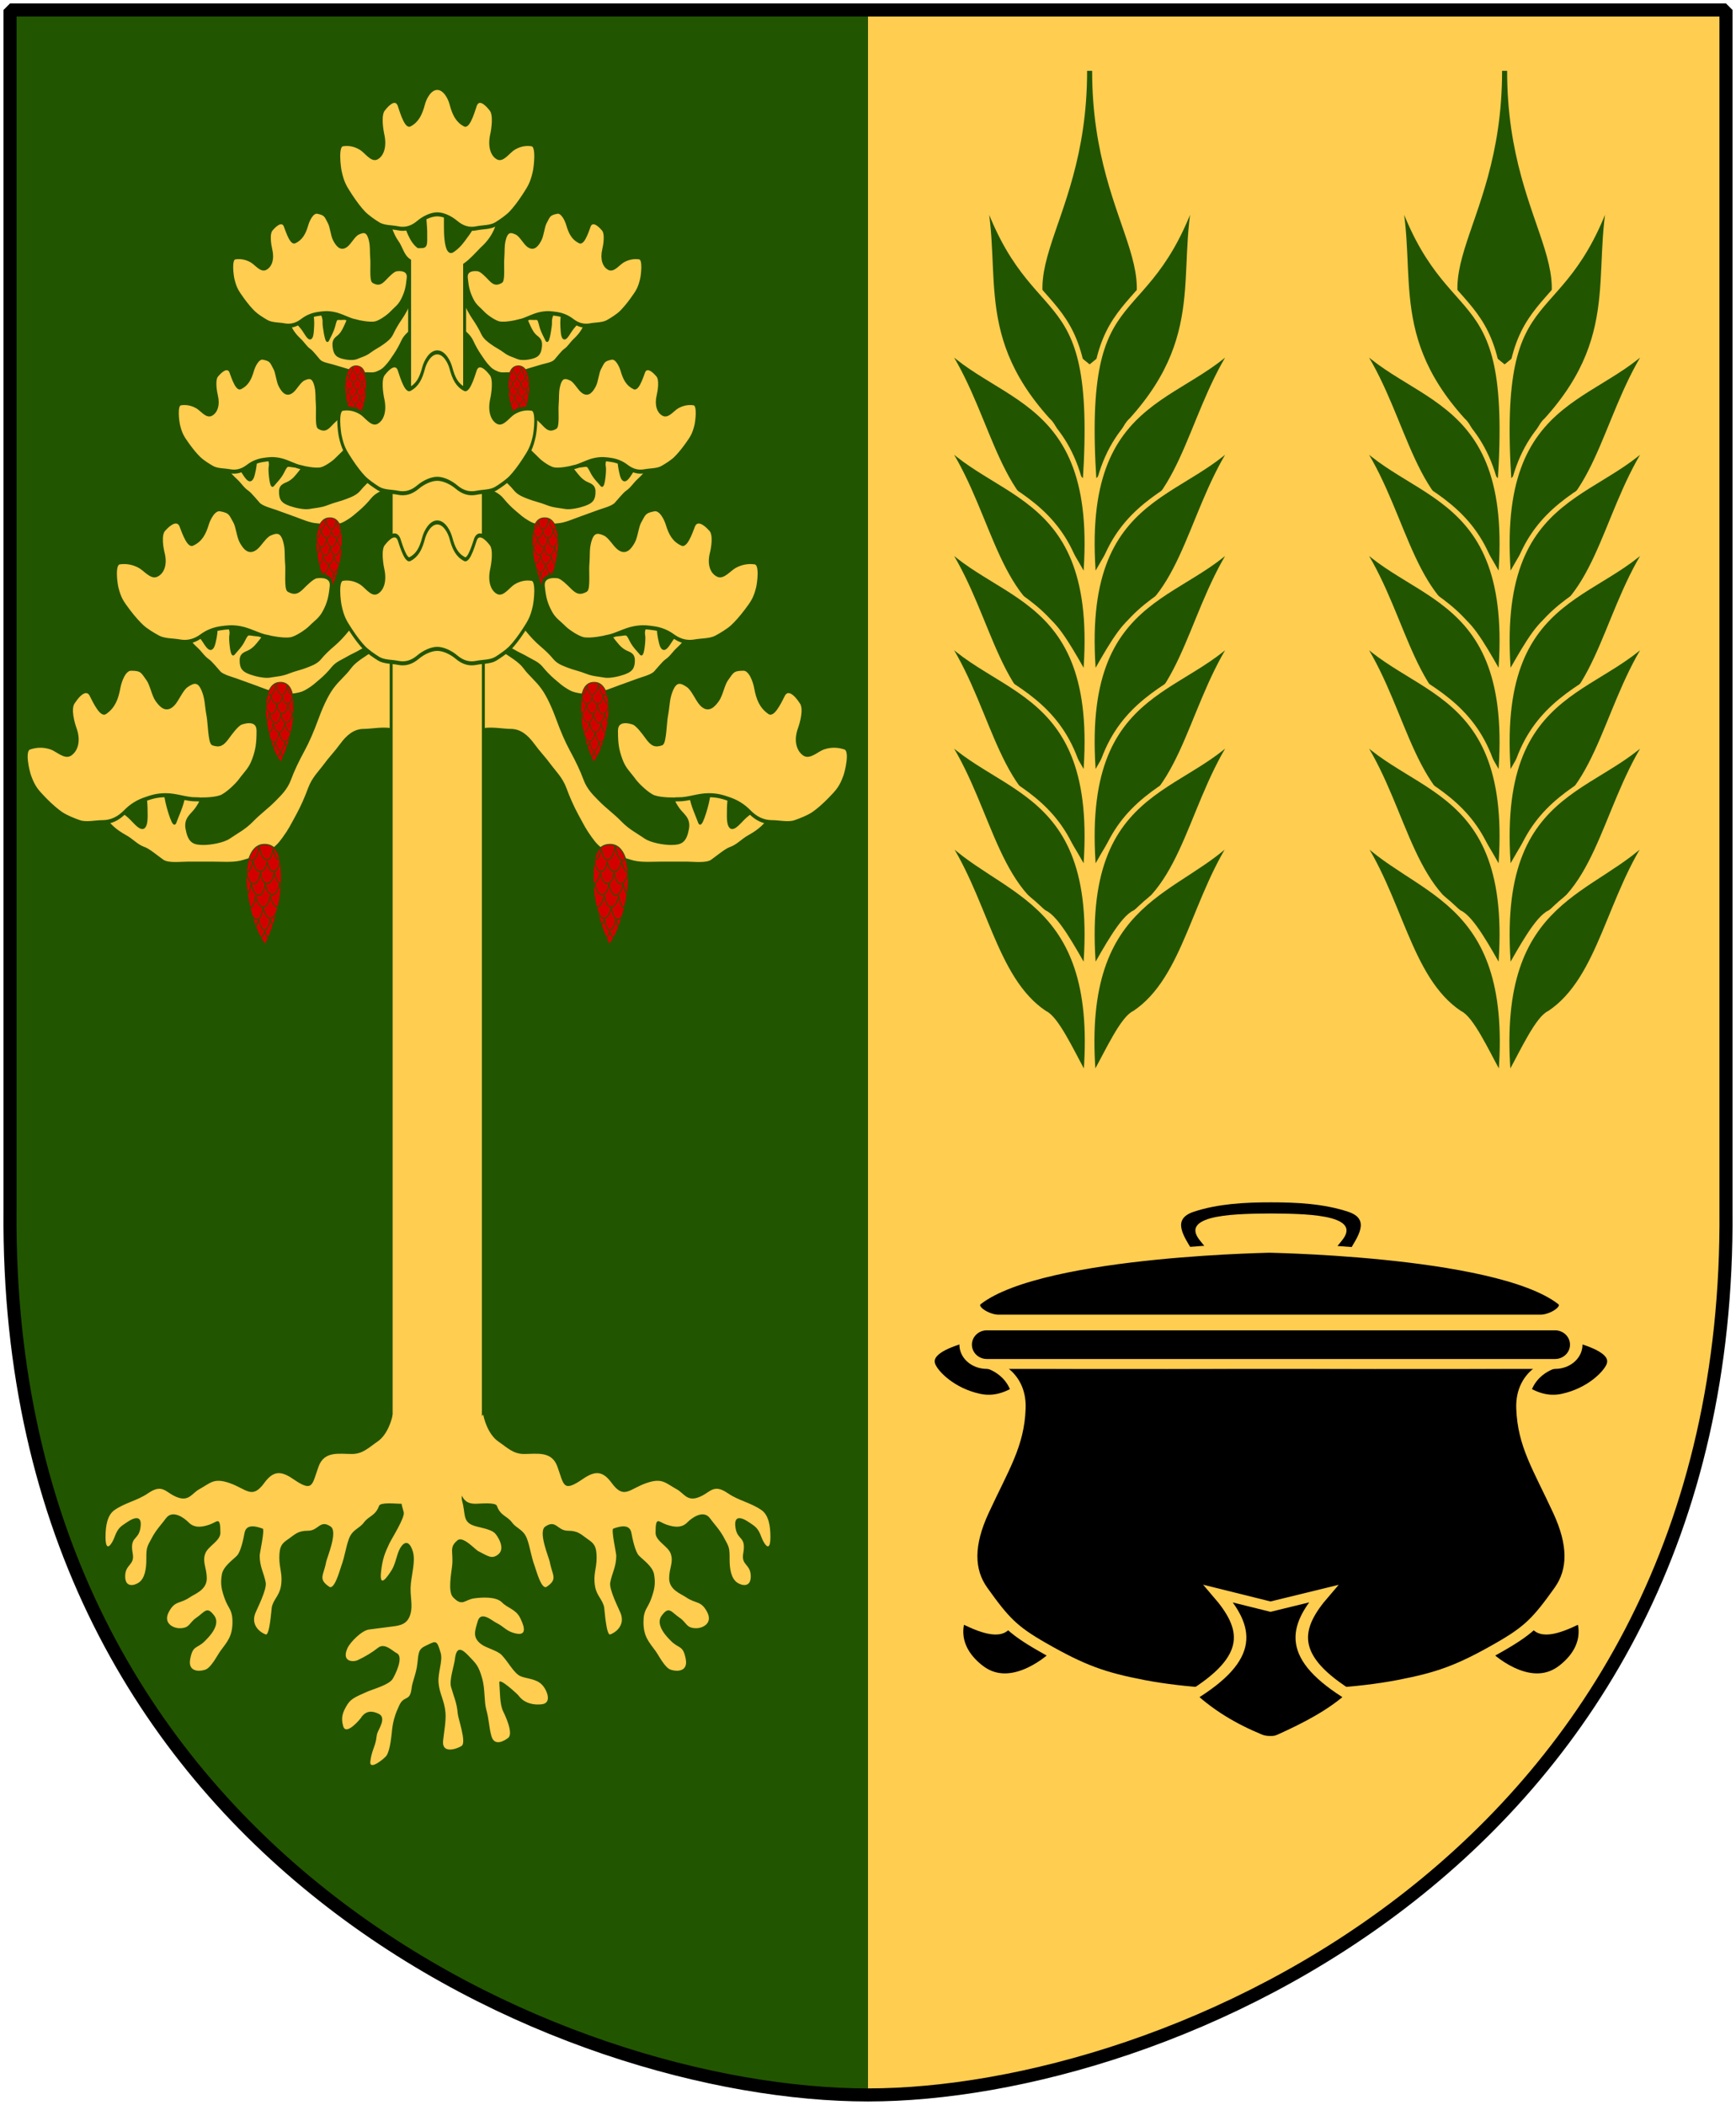<?xml version="1.0" encoding="UTF-8" standalone="no"?>
<!-- Created with Inkscape (http://www.inkscape.org/) -->

<svg
   xmlns:dc="http://purl.org/dc/elements/1.1/"
   xmlns:cc="http://web.resource.org/cc/"
   xmlns:rdf="http://www.w3.org/1999/02/22-rdf-syntax-ns#"
   xmlns:svg="http://www.w3.org/2000/svg"
   xmlns="http://www.w3.org/2000/svg"
   xmlns:xlink="http://www.w3.org/1999/xlink"
   version="1.0"
   width="251"
   height="304.2"
   id="svg4166">
  <defs
     id="defs4168" />
  <path
     d="m 249.551,1.44 -124.05,0 -124.051,0 0,173.497 C 0.682,268.657 81.739,302.756 125.5,302.756 c 42.994,0 124.818,-34.099 124.051,-127.82 l 0,-173.497 z"
     id="Shield"
     style="fill:#225500" />
  <path
     d="m 249.551,1.44 -124.05,0 c 0,0 -2e-5,301.316 -2e-5,301.316 42.994,0 124.818,-34.099 124.051,-127.82 l 0,-173.497 z"
     id="Klyvning"
     style="fill:#ffcd50" />
  <g
     transform="matrix(0.312,0,0,0.428,-12.494,4.144)"
     id="Pine"
     style="fill:#ffcd50;fill-opacity:1;stroke:#225500;stroke-width:1.364;stroke-miterlimit:4;stroke-opacity:1;stroke-dasharray:none">
    <use
       transform="matrix(-1,0,0,1,485.356,0)"
       id="use4564"
       x="0"
       y="0"
       width="251"
       height="304.2"
       xlink:href="#Gren-4" />
    <g
       transform="translate(-0.07,-10)"
       id="Gren-4">
      <path
         d="m 174.17,109.949 c 0.652,1.947 2.839,3.906 4.879,5.301 1.94,1.327 2.7,2.563 4.682,3.559 1.015,0.51 3.343,2.703 4.3,3.477 1.294,1.047 4.558,1.407 6.056,1.73 2.288,0.493 4.577,0.986 6.865,1.48 2.557,0.551 5.291,1.36 7.674,1.229 2.512,-0.138 4.19,0.305 6.286,-0.345 2.231,-0.692 2.827,-1.064 4.136,-2.084 1.724,-1.342 2.32,-2.103 3.939,-3.826 1.363,-1.45 2.639,-3.142 3.65,-4.738 1.153,-1.821 3.1,-2.794 4.321,-3.744 1.603,-1.248 2.988,-1.948 4.656,-3.247 1.806,-1.407 3.687,-2.18 6.043,-1.673 2.05,0.442 3.286,0.118 5.339,1.151 1.326,0.666 1.829,-4.371 2.17,-5.482 0.674,-2.196 0.961,-5.144 1.21,-7.389 0.382,-3.438 0.28,-3.935 -0.591,-5.227 -0.3,-0.445 -4.369,1.154 -4.426,1.171 -1.709,0.53 -4.372,1.129 -5.708,2.17 -1.636,1.274 -3.186,1.722 -5.037,3.164 -1.771,1.379 -3.47,3.769 -4.505,5.404 -1.292,2.042 -2.722,3.995 -4.123,5.486 -1.707,1.817 -3.126,3.569 -4.077,5.071 -1.095,1.73 -2.83,2.533 -4.274,3.329 -1.986,1.094 -3.907,1.665 -6.181,2.918 -2.004,1.104 -3.946,1.423 -6.089,2.088 -1.631,0.505 -4.885,0.222 -6.622,-0.152 -2.54,-0.547 -3.57,-1.137 -3.873,-3.81 -0.225,-1.985 1.447,-2.265 2.703,-3.243 1.509,-1.175 2.146,-2.363 3.176,-3.99 1.446,-2.285 0.258,-2.18 -1.723,-2.071 -3.083,0.169 -3.041,-0.685 -4.182,2.499 -0.74,2.064 -1.95,3.423 -2.887,4.903 -0.49,0.774 -1.811,-4.796 -1.69,-5.889 0.187,-1.683 -1.094,-3.727 -2.255,-4.311 -2.523,-1.268 -4.146,-0.749 -3.327,1.833 0.514,1.622 0.4,3.431 0.164,5.56 -0.432,3.894 -2.386,1.265 -3.86,-0.407 -1.222,-1.387 -3.321,-2.911 -3.919,-3.395 -0.494,-0.399 -2.791,1.44 -2.9,1.5 z"
         id="path7489" />
      <path
         d="m 205.252,108.893 c 1.262,0.251 5.849,0.951 8.502,0.662 2.155,-0.235 6.096,-2.291 7.436,-3.324 2.263,-1.743 3.9,-2.36 5.476,-4.698 1.633,-2.423 2.171,-4.096 2.609,-7.297 0.448,-3.278 -3.735,-3.166 -5.501,-2.974 -1.522,0.166 -4.333,2.376 -5.256,3.087 -2.07,1.594 -3.229,1.792 -5.488,0.862 -0.994,-0.409 -0.456,-5.596 -0.625,-7.21 -0.34,-3.244 0.036,-4.447 -0.699,-6.672 -1.164,-3.524 -3.083,-3.293 -5.574,-2.436 -1.977,0.68 -3.704,3.204 -5.403,4.161 -2.834,1.597 -4.546,-0.411 -5.648,-1.899 -1.101,-1.487 -1.366,-4.391 -2.426,-5.822 -1.682,-2.272 -1.647,-2.973 -5.427,-3.511 -2.335,-0.332 -4.261,2.683 -4.876,4.236 -1.109,2.802 -2.485,4.694 -5.623,5.773 -1.956,0.672 -4.203,-5.04 -4.607,-5.585 -1.843,-2.489 -5.711,1.034 -6.089,1.325 -1.961,1.511 -0.822,5.867 -0.428,7.06 1.07,3.237 -0.212,5.449 -2.462,6.223 -2.172,0.747 -4.578,-1.742 -6.628,-2.586 -2.351,-0.968 -4.854,-1.324 -7.375,-1.049 -2.643,0.288 -1.41,6.368 -1.029,7.522 1.005,3.04 1.98,4.148 4.46,6.66 1.974,2 3.827,3.566 5.28,4.585 1.514,1.061 4.166,2.282 6.028,3.048 2.217,0.913 5.52,0.785 7.902,1.124 3.023,0.43 5.702,-0.115 8.269,-1.562 2.219,-1.251 4.731,-1.971 7.289,-2.249 2.522,-0.275 4.394,-0.47 7.522,-0.025 3.732,0.531 6.876,2.074 10.389,2.573 z"
         id="path4858" />
      <use
         transform="matrix(0.604,0,0,0.604,106.857,-38.913)"
         id="use4552"
         x="0"
         y="0"
         width="1"
         height="1"
         xlink:href="#Kotte" />
    </g>
    <use
       transform="matrix(-1,0,0,1,485.356,0)"
       id="use4544"
       x="0"
       y="0"
       width="251"
       height="304.2"
       xlink:href="#Gren-3" />
    <g
       transform="translate(-0.07,-8)"
       id="Gren-3">
      <path
         d="m 143.768,154.644 c 0.534,2.014 3.106,4.237 5.581,5.881 2.354,1.564 3.152,2.887 5.617,4.128 1.263,0.636 3.983,3.107 5.124,3.998 1.542,1.203 5.822,1.978 7.758,2.49 2.959,0.781 5.918,1.563 8.877,2.344 3.307,0.873 6.804,2.024 9.996,2.199 3.364,0.184 5.52,0.837 8.42,0.461 3.086,-0.401 3.942,-0.694 5.858,-1.538 2.522,-1.111 3.446,-1.789 5.894,-3.292 2.061,-1.264 4.048,-2.779 5.666,-4.233 1.845,-1.659 4.602,-2.375 6.387,-3.161 2.345,-1.033 4.308,-1.55 6.748,-2.625 2.643,-1.164 5.277,-1.692 8.324,-0.887 2.651,0.7 4.35,0.537 6.904,1.823 1.649,0.83 3.181,-4.101 3.825,-5.16 1.272,-2.092 2.159,-4.979 2.875,-7.174 1.096,-3.361 1.047,-3.867 0.109,-5.26 -0.323,-0.479 -6.008,0.586 -6.086,0.596 -2.363,0.307 -6.008,0.562 -7.963,1.423 -2.394,1.055 -4.532,1.301 -7.241,2.495 -2.592,1.142 -5.26,3.295 -6.917,4.785 -2.069,1.86 -4.305,3.615 -6.424,4.915 -2.582,1.584 -4.769,3.141 -6.291,4.509 -1.753,1.576 -4.197,2.151 -6.255,2.756 -2.829,0.831 -5.481,1.152 -8.721,2.104 -2.854,0.839 -5.491,0.908 -8.456,1.293 -2.256,0.293 -6.536,-0.404 -8.781,-0.997 -3.284,-0.867 -4.554,-1.584 -4.498,-4.273 0.041,-1.998 2.313,-2.061 4.15,-2.871 2.209,-0.973 3.258,-2.069 4.908,-3.552 2.315,-2.081 0.717,-2.129 -1.936,-2.274 -4.129,-0.226 -3.927,-1.068 -5.99,1.944 -1.338,1.953 -3.18,3.146 -4.679,4.494 -0.784,0.705 -1.587,-4.988 -1.238,-6.057 0.537,-1.646 -0.817,-3.836 -2.261,-4.564 -3.138,-1.58 -5.386,-1.272 -4.739,1.393 0.406,1.674 -0.055,3.454 -0.734,5.536 -1.242,3.807 -3.39,0.95 -5.064,-0.897 -1.388,-1.532 -3.918,-3.311 -4.631,-3.867 -0.588,-0.459 -3.958,1.072 -4.114,1.117 z"
         id="path7487" />
      <use
         transform="matrix(0.738,0,0,0.738,72.824,-25.696)"
         id="use4534"
         x="0"
         y="0"
         width="1"
         height="1"
         xlink:href="#Kotte" />
      <path
         d="m 180.038,156.168 c 1.262,0.251 5.849,0.951 8.502,0.662 2.155,-0.235 6.096,-2.291 7.436,-3.324 2.263,-1.743 3.9,-2.36 5.476,-4.698 1.633,-2.423 2.171,-4.096 2.609,-7.297 0.448,-3.278 -3.735,-3.166 -5.501,-2.974 -1.522,0.166 -4.333,2.376 -5.256,3.087 -2.07,1.594 -3.229,1.792 -5.488,0.862 -0.994,-0.409 -0.456,-5.596 -0.625,-7.21 -0.34,-3.244 0.036,-4.447 -0.699,-6.672 -1.164,-3.524 -3.083,-3.293 -5.574,-2.436 -1.977,0.68 -3.704,3.204 -5.403,4.161 -2.834,1.597 -4.546,-0.411 -5.648,-1.899 -1.101,-1.487 -1.366,-4.391 -2.426,-5.822 -1.682,-2.272 -1.647,-2.973 -5.427,-3.511 -2.335,-0.332 -4.261,2.683 -4.876,4.236 -1.109,2.802 -2.485,4.694 -5.623,5.773 -1.956,0.672 -4.203,-5.04 -4.607,-5.585 -1.843,-2.489 -5.711,1.034 -6.089,1.325 -1.961,1.511 -0.822,5.867 -0.428,7.06 1.07,3.237 -0.212,5.449 -2.462,6.223 -2.172,0.747 -4.578,-1.742 -6.628,-2.586 -2.351,-0.968 -4.854,-1.324 -7.375,-1.049 -2.643,0.288 -1.41,6.368 -1.029,7.522 1.005,3.04 1.98,4.148 4.46,6.66 1.974,2 3.827,3.566 5.28,4.585 1.514,1.061 4.166,2.282 6.028,3.048 2.217,0.913 5.52,0.785 7.902,1.124 3.023,0.43 5.702,-0.115 8.269,-1.562 2.219,-1.251 4.731,-1.971 7.289,-2.249 2.522,-0.275 4.394,-0.47 7.522,-0.025 3.732,0.531 6.876,2.074 10.389,2.573 z"
         id="path4856" />
    </g>
    <use
       transform="matrix(-1,0,0,1,485.356,0)"
       id="use4524"
       x="0"
       y="0"
       width="251"
       height="304.2"
       xlink:href="#Gren-2" />
    <g
       transform="translate(-0.07,0)"
       id="Gren-2">
      <path
         d="m 125.533,203.584 c 0.534,2.014 3.106,4.237 5.581,5.881 2.354,1.564 3.152,2.887 5.617,4.128 1.263,0.636 3.983,3.107 5.124,3.998 1.542,1.203 5.822,1.978 7.758,2.49 2.959,0.781 5.918,1.563 8.877,2.344 3.307,0.873 6.804,2.024 9.996,2.199 3.364,0.184 5.52,0.837 8.42,0.461 3.086,-0.401 3.942,-0.694 5.858,-1.538 2.522,-1.111 3.446,-1.789 5.894,-3.292 2.061,-1.264 4.048,-2.779 5.666,-4.233 1.845,-1.659 4.602,-2.375 6.387,-3.161 2.345,-1.033 4.308,-1.55 6.748,-2.625 2.643,-1.164 5.277,-1.692 8.324,-0.887 2.651,0.7 4.35,0.537 6.904,1.823 1.649,0.83 3.181,-4.101 3.825,-5.16 1.272,-2.092 2.159,-4.979 2.875,-7.174 1.096,-3.361 1.047,-3.867 0.109,-5.26 -0.323,-0.479 -6.008,0.586 -6.086,0.596 -2.363,0.307 -6.008,0.562 -7.963,1.423 -2.394,1.055 -4.532,1.301 -7.241,2.495 -2.592,1.142 -5.26,3.295 -6.917,4.785 -2.069,1.86 -4.305,3.615 -6.424,4.915 -2.582,1.584 -4.769,3.141 -6.291,4.509 -1.753,1.576 -4.197,2.151 -6.255,2.756 -2.829,0.831 -5.481,1.152 -8.721,2.104 -2.854,0.839 -5.491,0.908 -8.456,1.293 -2.256,0.293 -6.536,-0.404 -8.781,-0.997 -3.284,-0.867 -4.554,-1.584 -4.498,-4.273 0.041,-1.998 2.313,-2.061 4.15,-2.871 2.209,-0.973 3.258,-2.069 4.908,-3.552 2.315,-2.081 0.717,-2.129 -1.936,-2.274 -4.129,-0.226 -3.927,-1.068 -5.99,1.944 -1.338,1.953 -3.18,3.146 -4.679,4.494 -0.784,0.705 -1.587,-4.988 -1.238,-6.057 0.537,-1.646 -0.817,-3.836 -2.261,-4.564 -3.138,-1.58 -5.386,-1.272 -4.739,1.393 0.406,1.674 -0.055,3.454 -0.734,5.536 -1.242,3.807 -3.39,0.95 -5.064,-0.897 -1.388,-1.532 -3.918,-3.311 -4.631,-3.867 -0.588,-0.459 -3.958,1.072 -4.114,1.117 z"
         id="path7485" />
      <path
         d="m 164.219,205.427 c 1.543,0.292 7.151,1.106 10.395,0.77 2.635,-0.273 7.452,-2.667 9.091,-3.868 2.767,-2.029 4.768,-2.746 6.695,-5.468 1.997,-2.82 2.655,-4.767 3.19,-8.492 0.548,-3.815 -4.566,-3.684 -6.725,-3.46 -1.861,0.193 -5.297,2.765 -6.425,3.592 -2.531,1.855 -3.948,2.086 -6.71,1.004 -1.215,-0.476 -0.558,-6.513 -0.764,-8.39 -0.415,-3.775 0.045,-5.175 -0.854,-7.765 -1.424,-4.101 -3.769,-3.832 -6.815,-2.835 -2.417,0.791 -4.529,3.728 -6.605,4.842 -3.465,1.859 -5.558,-0.478 -6.905,-2.21 -1.346,-1.731 -1.67,-5.11 -2.966,-6.776 -2.057,-2.644 -2.014,-3.46 -6.635,-4.086 -2.855,-0.387 -5.21,3.123 -5.961,4.93 -1.355,3.26 -3.038,5.463 -6.874,6.718 -2.391,0.782 -5.139,-5.866 -5.632,-6.499 -2.254,-2.897 -6.982,1.203 -7.444,1.542 -2.398,1.758 -1.006,6.828 -0.524,8.215 1.308,3.767 -0.259,6.341 -3.01,7.241 -2.655,0.869 -5.597,-2.028 -8.103,-3.009 -2.875,-1.126 -5.934,-1.541 -9.017,-1.221 -3.232,0.335 -1.724,7.411 -1.258,8.753 1.228,3.538 2.421,4.827 5.452,7.75 2.413,2.327 4.679,4.15 6.456,5.336 1.851,1.235 5.093,2.656 7.369,3.547 2.711,1.062 6.749,0.914 9.661,1.308 3.696,0.5 6.971,-0.134 10.11,-1.818 2.713,-1.456 5.783,-2.293 8.912,-2.618 3.083,-0.32 5.372,-0.547 9.196,-0.03 4.563,0.618 8.406,2.413 12.701,2.995 z"
         id="path4854" />
      <use
         transform="matrix(0.798,0,0,0.798,40.157,5.695)"
         id="use4469"
         x="0"
         y="0"
         width="1"
         height="1"
         xlink:href="#Kotte" />
    </g>
    <use
       transform="matrix(-1,0,0,1,485.356,0)"
       id="use4465"
       x="0"
       y="0"
       width="251"
       height="304.2"
       xlink:href="#Gren" />
    <g
       transform="translate(-0.07,6)"
       id="Gren">
      <path
         d="m 88.247,259.837 c 1.557,2.977 5.868,5.429 9.805,7.004 3.744,1.498 5.353,3.264 9.105,4.202 1.922,0.481 6.533,3.266 8.404,4.202 2.53,1.265 8.456,0.7 11.206,0.7 4.202,0 8.404,0 12.607,0 4.696,0 9.76,0.361 14.007,-0.7 4.477,-1.119 7.575,-0.986 11.206,-2.801 3.864,-1.932 4.859,-2.758 7.004,-4.903 2.824,-2.824 3.742,-4.29 6.303,-7.704 2.155,-2.874 4.108,-6.115 5.603,-9.105 1.705,-3.41 5.004,-5.705 7.004,-7.704 2.626,-2.626 4.971,-4.271 7.704,-7.004 2.959,-2.959 6.179,-4.903 10.506,-4.903 3.764,0 9.918,-0.972 13.805,0 2.51,0.628 0.411,-7.852 0.801,-9.805 0.772,-3.858 -1.3,-8.818 -1.3,-12.607 0,-5.801 -0.281,-6.584 -2.101,-8.404 -0.626,-0.626 -7.606,3.453 -7.704,3.502 -2.959,1.479 -7.616,3.414 -9.805,5.603 -2.681,2.681 -5.37,3.97 -8.404,7.004 -2.902,2.902 -5.472,7.443 -7.004,10.506 -1.912,3.823 -4.087,7.551 -6.303,10.506 -2.7,3.6 -4.897,6.992 -6.303,9.805 -1.62,3.24 -4.571,5.179 -7.004,7.004 -3.345,2.508 -6.675,4.131 -10.506,7.004 -3.374,2.53 -6.793,3.747 -10.506,5.603 -2.824,1.412 -8.718,2.101 -11.906,2.101 -4.664,0 -6.63,-0.606 -7.704,-4.903 -0.798,-3.192 2.145,-4.246 4.202,-6.303 2.473,-2.473 3.378,-4.655 4.903,-7.704 2.14,-4.279 0.03,-3.684 -3.502,-2.801 -5.495,1.374 -5.591,-0.049 -7.004,5.603 -0.916,3.664 -2.817,6.333 -4.202,9.105 -0.725,1.45 -4.202,-7.26 -4.202,-9.105 0,-2.84 -2.704,-5.754 -4.903,-6.303 -4.777,-1.194 -7.585,0.239 -5.603,4.202 1.245,2.49 1.401,5.512 1.401,9.105 0,6.57 -4.028,2.932 -7.004,0.7 -2.468,-1.851 -6.535,-3.618 -7.704,-4.202 -0.965,-0.483 -4.718,3.364 -4.903,3.502 z"
         id="path4864" />
      <path
         d="m 130.969,254.234 c 1.691,0.092 7.798,0.152 11.206,-0.7 2.769,-0.692 7.541,-4.039 9.105,-5.603 2.641,-2.641 4.665,-3.727 6.303,-7.004 1.698,-3.396 2.101,-5.632 2.101,-9.805 0,-4.273 -5.436,-3.369 -7.704,-2.801 -1.956,0.489 -5.227,3.826 -6.303,4.903 -2.415,2.415 -3.891,2.879 -7.004,2.101 -1.369,-0.342 -1.593,-7.073 -2.101,-9.105 -1.022,-4.086 -0.746,-5.693 -2.101,-8.404 -2.147,-4.294 -4.608,-3.649 -7.704,-2.101 -2.458,1.229 -4.26,4.771 -6.303,6.303 -3.411,2.558 -6.002,0.302 -7.704,-1.401 -1.701,-1.701 -2.565,-5.366 -4.202,-7.004 -2.599,-2.599 -2.678,-3.502 -7.704,-3.502 -3.104,0 -5.079,4.206 -5.603,6.303 -0.946,3.784 -2.403,6.454 -6.303,8.404 -2.431,1.215 -6.381,-5.68 -7.004,-6.303 -2.848,-2.848 -7.264,2.361 -7.704,2.801 -2.289,2.289 -0.026,7.652 0.7,9.105 1.972,3.945 0.695,7.006 -2.101,8.404 -2.699,1.35 -6.281,-1.395 -9.105,-2.101 -3.239,-0.81 -6.566,-0.81 -9.805,0 -3.396,0.849 -0.703,8.399 0,9.805 1.852,3.705 3.322,4.943 7.004,7.704 2.931,2.198 5.627,3.864 7.704,4.903 2.164,1.082 5.84,2.16 8.404,2.801 3.054,0.764 7.339,0 10.506,0 4.019,0 7.415,-1.184 10.506,-3.502 2.671,-2.003 5.818,-3.38 9.105,-4.202 3.24,-0.81 5.646,-1.401 9.805,-1.401 4.961,0 9.337,1.401 14.007,1.401 z"
         id="path3979" />
      <g
         transform="matrix(0.3,0.014,-0.016,0.257,67.595,212.252)"
         id="Kotte"
         style="fill:#d40000">
        <path
           d="m 335.969,335.688 c 13.646,-26.668 22.365,-63.262 20.254,-87.27 -1.196,-13.591 -0.862,-45.396 -28.514,-43.757 -23.604,1.4 -26.506,30.082 -25.685,47.326 0.803,16.881 12.908,63.495 33.946,83.7 z"
           id="path49410" />
        <path
           d="m 340.379,326.547 c -2.99,-0.865 -4.436,-4.536 -6.136,-8.272 -0.429,3.902 -3.933,8.016 -5.446,8.55"
           id="path49426"
           style="fill:none" />
        <path
           d="m 352.826,286.038 c -5.027,19.453 -15.696,20.162 -22.626,1.52 -1.79,16.257 -9.424,20.177 -16.235,11.753"
           id="path49428"
           style="fill:none" />
        <path
           d="m 353.259,285.088 c -4.262,1.725 -9.276,-2.868 -13.016,-14.091 -2.602,20.535 -16.011,21.382 -22.281,1.827 -1.074,9.754 -3.808,15.038 -7.721,15.915"
           id="path49430"
           style="fill:none" />
        <path
           d="m 347.243,308.448 c -1.886,-0.037 -3.291,0.068 -5.417,-6.309 -2.701,19.133 -11.925,19.684 -17.94,1.208 -0.429,3.902 -2.213,7.478 -3.245,9.96"
           id="path49432"
           style="fill:none" />
        <path
           d="m 356.422,261.604 c -1.123,-2.106 -1.742,-4.391 -2.534,-7.526 -2.627,20.179 -17.446,21.304 -21.912,1.98 -2.292,20.809 -15.859,20.821 -21.82,1.434 -0.562,6.397 -2.69,10.769 -4.751,13.329"
           id="path49434"
           style="fill:none" />
        <path
           d="m 356.51,254.347 c -3.999,0.288 -8.632,-3.981 -11.7,-13.975 -2.602,20.535 -17.625,20.564 -21.228,0.822 -2.66,20.656 -14.438,21.923 -21.669,2.267"
           id="path49436"
           style="fill:none" />
        <path
           d="m 352.804,224.052 c -1.333,19.506 -15.141,20.366 -19.546,3.186 -2.288,16.424 -16.986,19.046 -21.782,0.337 -2.03,9.694 -5.919,15.079 -9.354,15.4"
           id="path49438"
           style="fill:none" />
        <path
           d="m 353.186,223.206 c -4.149,0.969 -7.749,-1.468 -11.786,-13.461 -2.181,22.071 -16.947,18.776 -21.432,-2.694 -2.001,17.154 -8.692,22.702 -14.821,17.9"
           id="path49440"
           style="fill:none" />
      </g>
    </g>
    <path
       d="m 221.317,141.475 42.723,0 0,343.515 -42.723,0 0,-343.515 z"
       id="rect8398" />
    <path
       d="m 242.678,209.415 c -2.887,0 -6.403,1.235 -8.907,2.781 -2.897,1.79 -5.92,2.463 -9.331,1.932 -2.688,-0.419 -6.415,-0.262 -8.917,-1.39 -2.101,-0.947 -5.093,-2.457 -6.802,-3.769 -1.64,-1.26 -3.731,-3.197 -5.959,-5.67 -2.798,-3.106 -3.899,-4.475 -5.032,-8.234 -0.43,-1.427 -1.822,-8.945 1.161,-9.301 2.845,-0.34 5.669,0.101 8.322,1.297 2.313,1.043 5.028,4.121 7.479,3.198 2.539,-0.956 3.985,-3.691 2.778,-7.694 -0.445,-1.474 -1.73,-6.861 0.483,-8.729 0.426,-0.359 4.791,-4.716 6.871,-1.638 0.455,0.673 2.991,7.737 5.198,6.906 3.541,-1.334 5.094,-3.674 6.345,-7.138 0.693,-1.92 2.993,-5.238 6.31,-5.238 3.317,0 5.617,3.318 6.31,5.238 1.251,3.464 2.804,5.804 6.345,7.138 2.207,0.831 4.743,-6.232 5.198,-6.906 2.08,-3.078 6.445,1.279 6.871,1.638 2.213,1.868 0.928,7.255 0.483,8.729 -1.207,4.003 0.239,6.738 2.778,7.694 2.451,0.923 5.166,-2.154 7.479,-3.198 2.653,-1.197 5.477,-1.637 8.322,-1.297 2.983,0.356 1.591,7.874 1.161,9.301 -1.134,3.759 -2.235,5.128 -5.032,8.234 -2.227,2.473 -4.319,4.41 -5.959,5.67 -1.708,1.312 -4.701,2.822 -6.802,3.769 -2.502,1.128 -6.229,0.971 -8.917,1.39 -3.411,0.532 -6.434,-0.142 -9.331,-1.932 -2.504,-1.547 -6.02,-2.781 -8.907,-2.781 z"
       id="use4636" />
    <path
       d="m 236.613,55.963 c -0.006,0.006 -0.026,0.024 -0.031,0.031 -0.006,0.008 -0.026,0.022 -0.031,0.031 -0.624,1.167 0.781,10.444 0.781,12.5 0,2.581 0.121,3.827 -0.281,4.406 -0.4,0.534 -1.302,0.5 -3.219,0.5 -3.625,-1.94 -5.262,-6.26 -7,-9.812 -1.971,-3.943 -1.526,-2.19 -7,0 0.186,2.534 2.357,6.545 4.219,8.406 2.148,2.148 2.574,4.803 5.594,6.312 0.073,0.036 0.145,0.087 0.219,0.125 l 0,72.031 25.5,0 0,-70.656 c 0.066,-0.035 0.121,-0.06 0.188,-0.094 2.501,-1.251 5.431,-3.636 7.674,-5.318 5.029,-3.257 8.604,-7.852 8.451,-14.307 -3.162,-3.162 -7.678,-1.488 -9.125,1.406 -1.305,2.61 -3.805,5.93 -5.594,7.719 -2.764,2.764 -3.978,4.083 -7,5.594 -0.513,0.256 -0.97,0.301 -1.344,0.188 -0.185,-0.061 -0.376,-0.179 -0.531,-0.312 -1.489,-1.329 -1.625,-5.758 -1.625,-7.562 0,-4.07 0.07,-8.062 -0.719,-11.219 -0.46,-1.438 -1.77,-1.579 -3.125,-1.688 -2.124,0.1 -4.081,0.902 -6,1.719 z"
       id="path7491" />
    <use
       transform="translate(2.0117124e-8,-57.43)"
       id="use4642"
       x="0"
       y="0"
       width="251"
       height="304.2"
       xlink:href="#use4636" />
    <path
       d="m 222.017,467.965 c -0.159,0.907 -1.987,6.596 -7.004,9.105 -4.229,2.114 -6.857,4.202 -11.906,4.202 -5.946,0 -12.765,-1.084 -15.408,4.202 -3.161,6.323 -2.491,8.91 -11.906,4.202 -5.671,-2.835 -9.186,-2.72 -13.307,1.401 -5.68,5.68 -8.188,1.98 -16.109,0 -7.317,-1.829 -8.697,-0.023 -14.007,2.101 -3.308,1.323 -4.669,4.085 -9.805,2.801 -5.872,-1.468 -6.817,-4.996 -14.007,-1.401 -4.875,2.438 -10.402,3.1 -15.408,5.603 -3.399,1.699 -4.202,5.409 -4.202,9.105 0,5.801 3.051,2.303 4.202,0 1.572,-3.143 2.958,-3.58 5.603,-4.903 3.905,-1.953 7.452,-2.493 6.303,2.101 -1.015,4.062 -4.967,2.546 -3.502,8.404 1.009,4.037 -3.502,3.528 -3.502,7.704 0,3.951 4.329,3.088 6.303,2.101 2.735,-1.367 3.502,-4.497 3.502,-7.704 0,-4.214 0.13,-4.142 2.801,-7.704 1.941,-2.588 4.354,-4.354 6.303,-6.303 3.012,-3.012 8.412,-0.169 10.506,1.401 3.03,2.273 7.257,1.337 9.805,0.7 3.524,-0.881 4.903,-3.022 4.903,2.801 0,2.791 -5.745,4.486 -7.004,7.004 -1.466,2.932 0.7,4.808 0.7,8.404 0,3.885 -5.528,5.215 -7.704,6.303 -4.82,2.41 -6.944,1.088 -9.805,4.903 -2.968,3.957 2.043,5.603 4.903,5.603 4.817,0 4.323,-1.811 7.704,-3.502 4.045,-2.022 4.959,-4.145 8.404,-0.7 3.224,3.224 -3.096,7.574 -4.202,8.404 -3.882,2.912 -5.758,1.32 -7.004,6.303 -1.062,4.246 4.21,4.2 7.004,3.502 2.759,-0.69 5.48,-4.78 7.004,-6.303 3.102,-3.102 5.603,-4.891 5.603,-9.805 0,-4.204 -1.929,-4.559 -3.502,-7.704 -1.538,-3.076 -2.217,-5.138 -1.401,-8.404 0.674,-2.696 5.071,-4.854 7.004,-6.303 1.741,-1.306 3.003,-5.707 3.502,-7.704 0.875,-3.502 6.679,-1.832 8.404,-1.401 1.057,0.264 -1.401,8.235 -1.401,9.105 0,3.811 2.012,5.945 2.801,9.105 0.603,2.413 -4.199,9.098 -4.903,10.506 -2.021,4.041 2.554,6.417 4.903,7.004 1.835,0.459 2.608,-8.33 2.801,-9.105 0.65,-2.598 3.432,-3.922 4.202,-7.004 1.031,-4.125 -0.7,-5.981 -0.7,-9.805 0,-4.132 1.488,-4.946 4.202,-6.303 2.919,-1.459 4.217,-2.801 9.105,-2.801 4.946,0 5.481,-3.913 10.506,-1.401 3.455,1.727 -1.763,10.553 -2.101,11.906 -1.151,4.606 -3.89,5.759 1.401,8.404 2.434,1.217 4.896,-5.59 5.603,-7.004 1.7,-3.399 2.08,-6.261 3.502,-9.105 1.65,-3.3 4.862,-3.461 7.004,-5.603 2.242,-2.242 5.273,-2.142 7.004,-5.603 0.641,-1.282 7.77,-0.7 9.805,-0.7 4.482,0 5.918,-1.331 7.704,-4.903 1.744,-3.488 1.504,-6.589 0.7,-9.805 -0.79,-3.16 -3.151,-6.77 -4.903,-9.105 -2.255,-3.007 -3.744,-3.696 -7.004,-6.303 z"
       id="path12784"
       style="stroke:none" />
    <path
       d="m 227.921,469.356 c 0.154,1.468 -1.218,8.214 -0.675,13.194 0.424,3.888 1.107,7.166 -0.262,10.529 -1.545,3.798 -1.27,4.187 0.152,7.864 0.675,1.745 -5.623,8.952 -6.606,10.473 -2.16,3.342 -3.21,5.192 -3.889,9.559 -0.957,6.161 3.29,1.355 4.88,-0.462 1.941,-2.219 2.451,-5.724 4.101,-7.61 2.668,-3.049 4.773,-1.205 5.789,1.422 1.144,2.956 -0.437,7.235 -0.959,10.595 -0.65,4.184 1.124,7.122 -0.262,10.529 -1.334,3.279 -4.632,3.721 -8.012,4.041 -3.488,0.33 -7.396,0.7 -11.154,1.056 -3.374,0.319 -8.638,4.251 -9.89,6.188 -3.015,4.665 2.393,4.921 4.678,4.153 3.354,-1.128 6.98,-2.74 9.406,-4.173 3.097,-1.83 6.789,1.15 8.649,1.807 3.588,1.268 -0.941,7.652 -1.868,8.712 -1.823,2.084 -9.273,3.455 -12.194,4.437 -4.004,1.346 -6.891,2.03 -8.709,4.107 -2.566,2.933 -3.042,4.744 -2.01,7.412 1.301,3.361 7.84,-2.384 8.153,-2.741 2.377,-2.716 5.456,-2.445 8.295,-1.442 3.801,1.343 -0.124,5.248 -0.686,6.63 -0.262,0.644 -0.323,1.344 -0.485,2.015 -0.614,2.551 -2.174,4.05 -2.707,7.478 -0.508,3.268 6.808,-1.204 7.527,-2.026 1.773,-2.026 2.28,-6.939 2.565,-8.778 0.482,-3.106 1.593,-5.502 3.333,-8.194 2.273,-3.516 4.975,-1.073 5.708,-5.792 0.355,-2.282 2.119,-4.798 2.636,-8.128 0.642,-4.132 0.481,-5.045 4.243,-6.31 4.32,-1.453 4.784,-2.111 6.628,2.655 0.988,2.552 -1.395,6.586 -1.029,9.945 0.413,3.788 2.767,6.003 3.224,10.199 0.285,2.612 -0.633,6.287 -1.1,9.295 -0.792,5.098 7.51,2.48 8.649,1.807 2.221,-1.312 -1.699,-9.128 -1.901,-10.981 -0.388,-3.565 -1.767,-5.501 -3.083,-8.899 -0.893,-2.307 1.472,-7.266 1.797,-9.361 0.725,-4.666 3.411,-3.367 6.203,-1.244 3.795,2.886 4.77,3.455 6.497,7.92 1.267,3.274 0.82,7.72 1.83,10.331 1.315,3.399 1.225,5.966 2.385,8.965 1.438,3.717 6.299,1.467 7.81,0.574 2.539,-1.5 -1.577,-7.776 -2.385,-8.965 -1.604,-2.36 -1.436,-6.716 -1.759,-9.681 -0.207,-1.904 8.493,3.963 8.932,4.407 2.634,2.663 7.165,3.261 10.882,2.909 4.682,-0.443 2.301,-4.807 -0.011,-6.564 -2.861,-2.175 -7.416,-1.997 -10.185,-2.975 -2.949,-1.042 -5.43,-4.725 -8.518,-7.072 -2.084,-1.584 -7.143,-2.334 -9.558,-3.691 -4.022,-2.259 -2.922,-4.35 -1.547,-7.732 1.483,-3.646 6.65,-0.149 8.507,0.508 3.941,1.393 4.723,3.038 9.558,3.691 5.72,0.772 2.532,-3.916 1.525,-5.397 -1.909,-2.808 -5.871,-3.272 -8.306,-5.122 -2.751,-2.091 -9.395,-1.737 -12.831,-1.411 -4.644,0.44 -5.474,2.99 -9.901,-0.376 -2.458,-1.869 -0.801,-8.107 -0.436,-10.463 0.756,-4.87 -1.624,-6.303 2.565,-8.778 2.529,-1.494 8.215,3.216 9.558,3.691 4.268,1.508 6.196,2.911 9.275,1.092 3.504,-2.07 -0.401,-6.265 -1.476,-7.082 -2.25,-1.711 -8.203,-1.962 -10.882,-2.909 -4.119,-1.456 -2.811,-3.996 -4.406,-8.118 -1.025,-2.648 2.647,-8.031 2.282,-11.377 -0.378,-3.466 -0.755,-6.931 -1.133,-10.397 -0.386,-3.54 -2.193,-6.458 -4.477,-8.768 -4.096,-4.142 -14.959,-1.607 -18.893,1.132"
       id="path13661"
       style="stroke:none" />
    <use
       transform="translate(2.0117124e-8,-89.297)"
       id="use4644"
       x="0"
       y="0"
       width="251"
       height="304.2"
       xlink:href="#use4642" />
    <use
       transform="matrix(-1,0,0,1,486.013,2.79655e-8)"
       id="use4646"
       x="0"
       y="0"
       width="251"
       height="304.2"
       xlink:href="#path12784" />
  </g>
  <g
     transform="matrix(0.728,0,0,0.728,127.439,-4.005)"
     id="Wheat"
     style="fill:#225500">
    <path
       d="m 41.352,77.195 c -19.974,-15.925 0.02,-23.823 0,-57.639 -0.02,33.816 19.974,41.714 0,57.639 z"
       id="use2923"
       style="stroke:#225500" />
    <g
       id="v-korn"
       style="stroke:#ffcd50">
      <path
         d="M 19.249,40.457 C 29.183,73.789 43.363,57.49 40.47,101.348 36.89,99.37 35.499,90.975 33.053,88.926 16.753,70.916 24.53,57.467 19.249,40.457 z"
         id="path10793" />
      <path
         d="M 9.494,70.396 C 19.872,86.014 43.877,81.103 40.535,120.428 38.128,116.257 34.82,110.098 32.371,109.042 21.21,101.606 20.407,82.848 9.494,70.396 z"
         id="path10795" />
      <path
         d="M 9.494,89.687 C 19.872,105.305 43.877,100.394 40.535,139.719 38.128,135.548 34.82,129.389 32.371,128.333 21.21,120.897 20.407,102.139 9.494,89.687 z"
         id="path10797" />
      <path
         d="M 9.494,109.778 C 19.872,125.397 43.877,120.486 40.535,159.81 38.128,155.639 34.82,149.48 32.371,148.424 21.21,140.988 20.407,122.231 9.494,109.778 z"
         id="path10799" />
      <path
         d="M 9.494,128.495 C 19.872,144.113 43.877,139.203 40.535,178.527 38.128,174.356 34.82,168.197 32.371,167.141 21.21,159.705 20.407,140.947 9.494,128.495 z"
         id="path10801" />
      <path
         d="M 9.494,148.026 C 19.872,163.644 43.877,158.733 40.535,198.057 38.128,193.886 34.82,187.728 32.371,186.671 21.21,179.236 20.407,160.478 9.494,148.026 z"
         id="path10803" />
      <path
         d="m 77.344,226.375 c 1.087,1.636 2.267,3.112 3.531,4.5 -1.1,-1.545 -2.265,-3.055 -3.531,-4.5 z m 3.531,4.5 c 13.232,18.583 15.488,43.53 31.062,53.906 3.427,1.478 7.959,11.238 11.5,17.688 l 0.938,-0.031 c 3.985,-53.741 -26.681,-53.093 -43.5,-71.562 z"
         transform="matrix(0.662,0,0,0.662,-41.674,18.104)"
         id="path10805"
         style="stroke-width:1.512" />
    </g>
    <use
       transform="matrix(-1,0,0,1,82.703,0)"
       id="h-korn"
       x="0"
       y="0"
       width="251"
       height="304.2"
       xlink:href="#v-korn" />
  </g>
  <use
     transform="translate(60,0)"
     id="Wheat-2"
     x="0"
     y="0"
     width="251"
     height="304.2"
     xlink:href="#Wheat" />
  <g
     transform="matrix(0.226,0,0,0.179,-28.238,160.15)"
     id="Cauldron"
     style="fill:#000000;stroke:#ffcd50;stroke-width:8">
    <use
       transform="matrix(-1,0,0,1,1876.091,0)"
       id="use1932"
       x="0"
       y="0"
       width="603"
       height="763"
       xlink:href="#path12998" />
    <path
       d="m 774.829,361.539 c -0.212,8.277 -1.248,42.343 -7.004,55.819 -3.587,8.398 -17.943,0.514 -28.652,-6.579 0,0 -8.913,21.55 11.249,41.811 19.95,20.049 44.54,-4.084 51.149,-12.522 l -2.122,-64.52 c -6.779,-7.048 -14.462,-12.591 -24.62,-14.008 z"
       id="path12998" />
    <use
       transform="matrix(-1,0,0,1,1876.091,0)"
       id="use4334"
       x="0"
       y="0"
       width="603"
       height="763"
       xlink:href="#path12104" />
    <path
       d="m 1131.897,184.493 c 12.411,4.234 28.663,11.376 24.623,23.62 -2.278,6.904 -13.334,21.382 -31.22,26.342 -10.877,3.017 -19.505,-1.769 -26.357,-7.006"
       id="path12104" />
    <path
       d="m 938.046,76.034 c -16.635,0 -33.739,1.108 -49.327,7.575 -14.686,6.092 -6.203,20.153 -0.26,32.779 2.553,3.011 3.477,3.287 7.971,5.329 4.868,-0.089 3.724,-3.303 -3.775,-14.827 -14.443,-22.195 27.831,-21.558 45.392,-21.854 17.561,0.296 59.835,-0.341 45.392,21.854 -7.499,11.524 -8.643,14.739 -3.775,14.827 4.493,-2.042 5.417,-2.317 7.971,-5.329 5.942,-12.626 14.425,-26.687 -0.26,-32.779 -15.588,-6.467 -32.693,-7.575 -49.327,-7.575 z"
       id="path5080"
       style="stroke:none" />
    <path
       d="m 938.046,206.136 c 89.972,0.629 181.026,0 181.026,0 0,0 -20.928,6.418 -20.091,36.275 0.837,29.857 10.586,48.083 23.439,83.153 9.766,26.648 9.852,47.198 0.558,63.62 -13.903,24.566 -19.532,32.035 -38.507,45.762 -25.654,18.559 -38.977,24.454 -64.737,30.694 -27.25,6.602 -59.54,8.129 -81.689,7.924 -22.149,0.205 -54.438,-1.323 -81.689,-7.924 -25.76,-6.24 -39.082,-12.135 -64.736,-30.694 -18.975,-13.727 -24.604,-21.196 -38.507,-45.762 -9.294,-16.422 -9.208,-36.972 0.558,-63.62 12.853,-35.07 22.602,-53.296 23.439,-83.153 0.837,-29.857 -20.091,-36.275 -20.091,-36.275 0,0 91.054,0.629 181.026,0 z"
       id="use4323" />
    <path
       d="m 937.773,510.887 c -2.831,-0.008 -5.047,-0.41 -7.448,-1.67 -17.895,-9.389 -31.379,-20.049 -43.859,-34.169 41.671,-31.934 36.574,-55.771 17.977,-83.037 l 33.33,10.446 33.874,-10.446 c -18.597,27.266 -23.693,51.103 17.977,83.037 -12.501,14.144 -28.775,24.768 -45.295,34.169 -2.184,1.243 -3.726,1.678 -6.557,1.67 z"
       id="path12108" />
    <path
       d="m 756.305,175.362 363.481,0 c 7.52,0 13.574,6.946 13.574,15.575 0,8.629 -6.054,15.575 -13.574,15.575 l -363.481,0 c -7.52,0 -13.574,-6.946 -13.574,-15.575 0,-8.629 6.054,-15.575 13.574,-15.575 z"
       id="rect1929" />
    <path
       d="m 763.415,170.694 c -7.52,0 -20.146,-9.207 -13.574,-15.575 42.642,-41.319 199.684,-42.438 187.287,-42.438 -12.397,0 144.645,1.119 187.287,42.438 6.572,6.368 -6.054,15.575 -13.574,15.575 l -347.427,0 z"
       id="use3199" />
  </g>
  <path
     d="m 249.551,1.44 -124.05,0 -124.051,0 0,173.497 c -0.767,93.721 80.289,127.82 124.051,127.82 42.994,0 124.818,-34.099 124.051,-127.82 l 0,-173.497 z"
     id="Frame"
     style="fill:none;stroke:#000000;stroke-width:1.888;stroke-linejoin:bevel" />
</svg>
